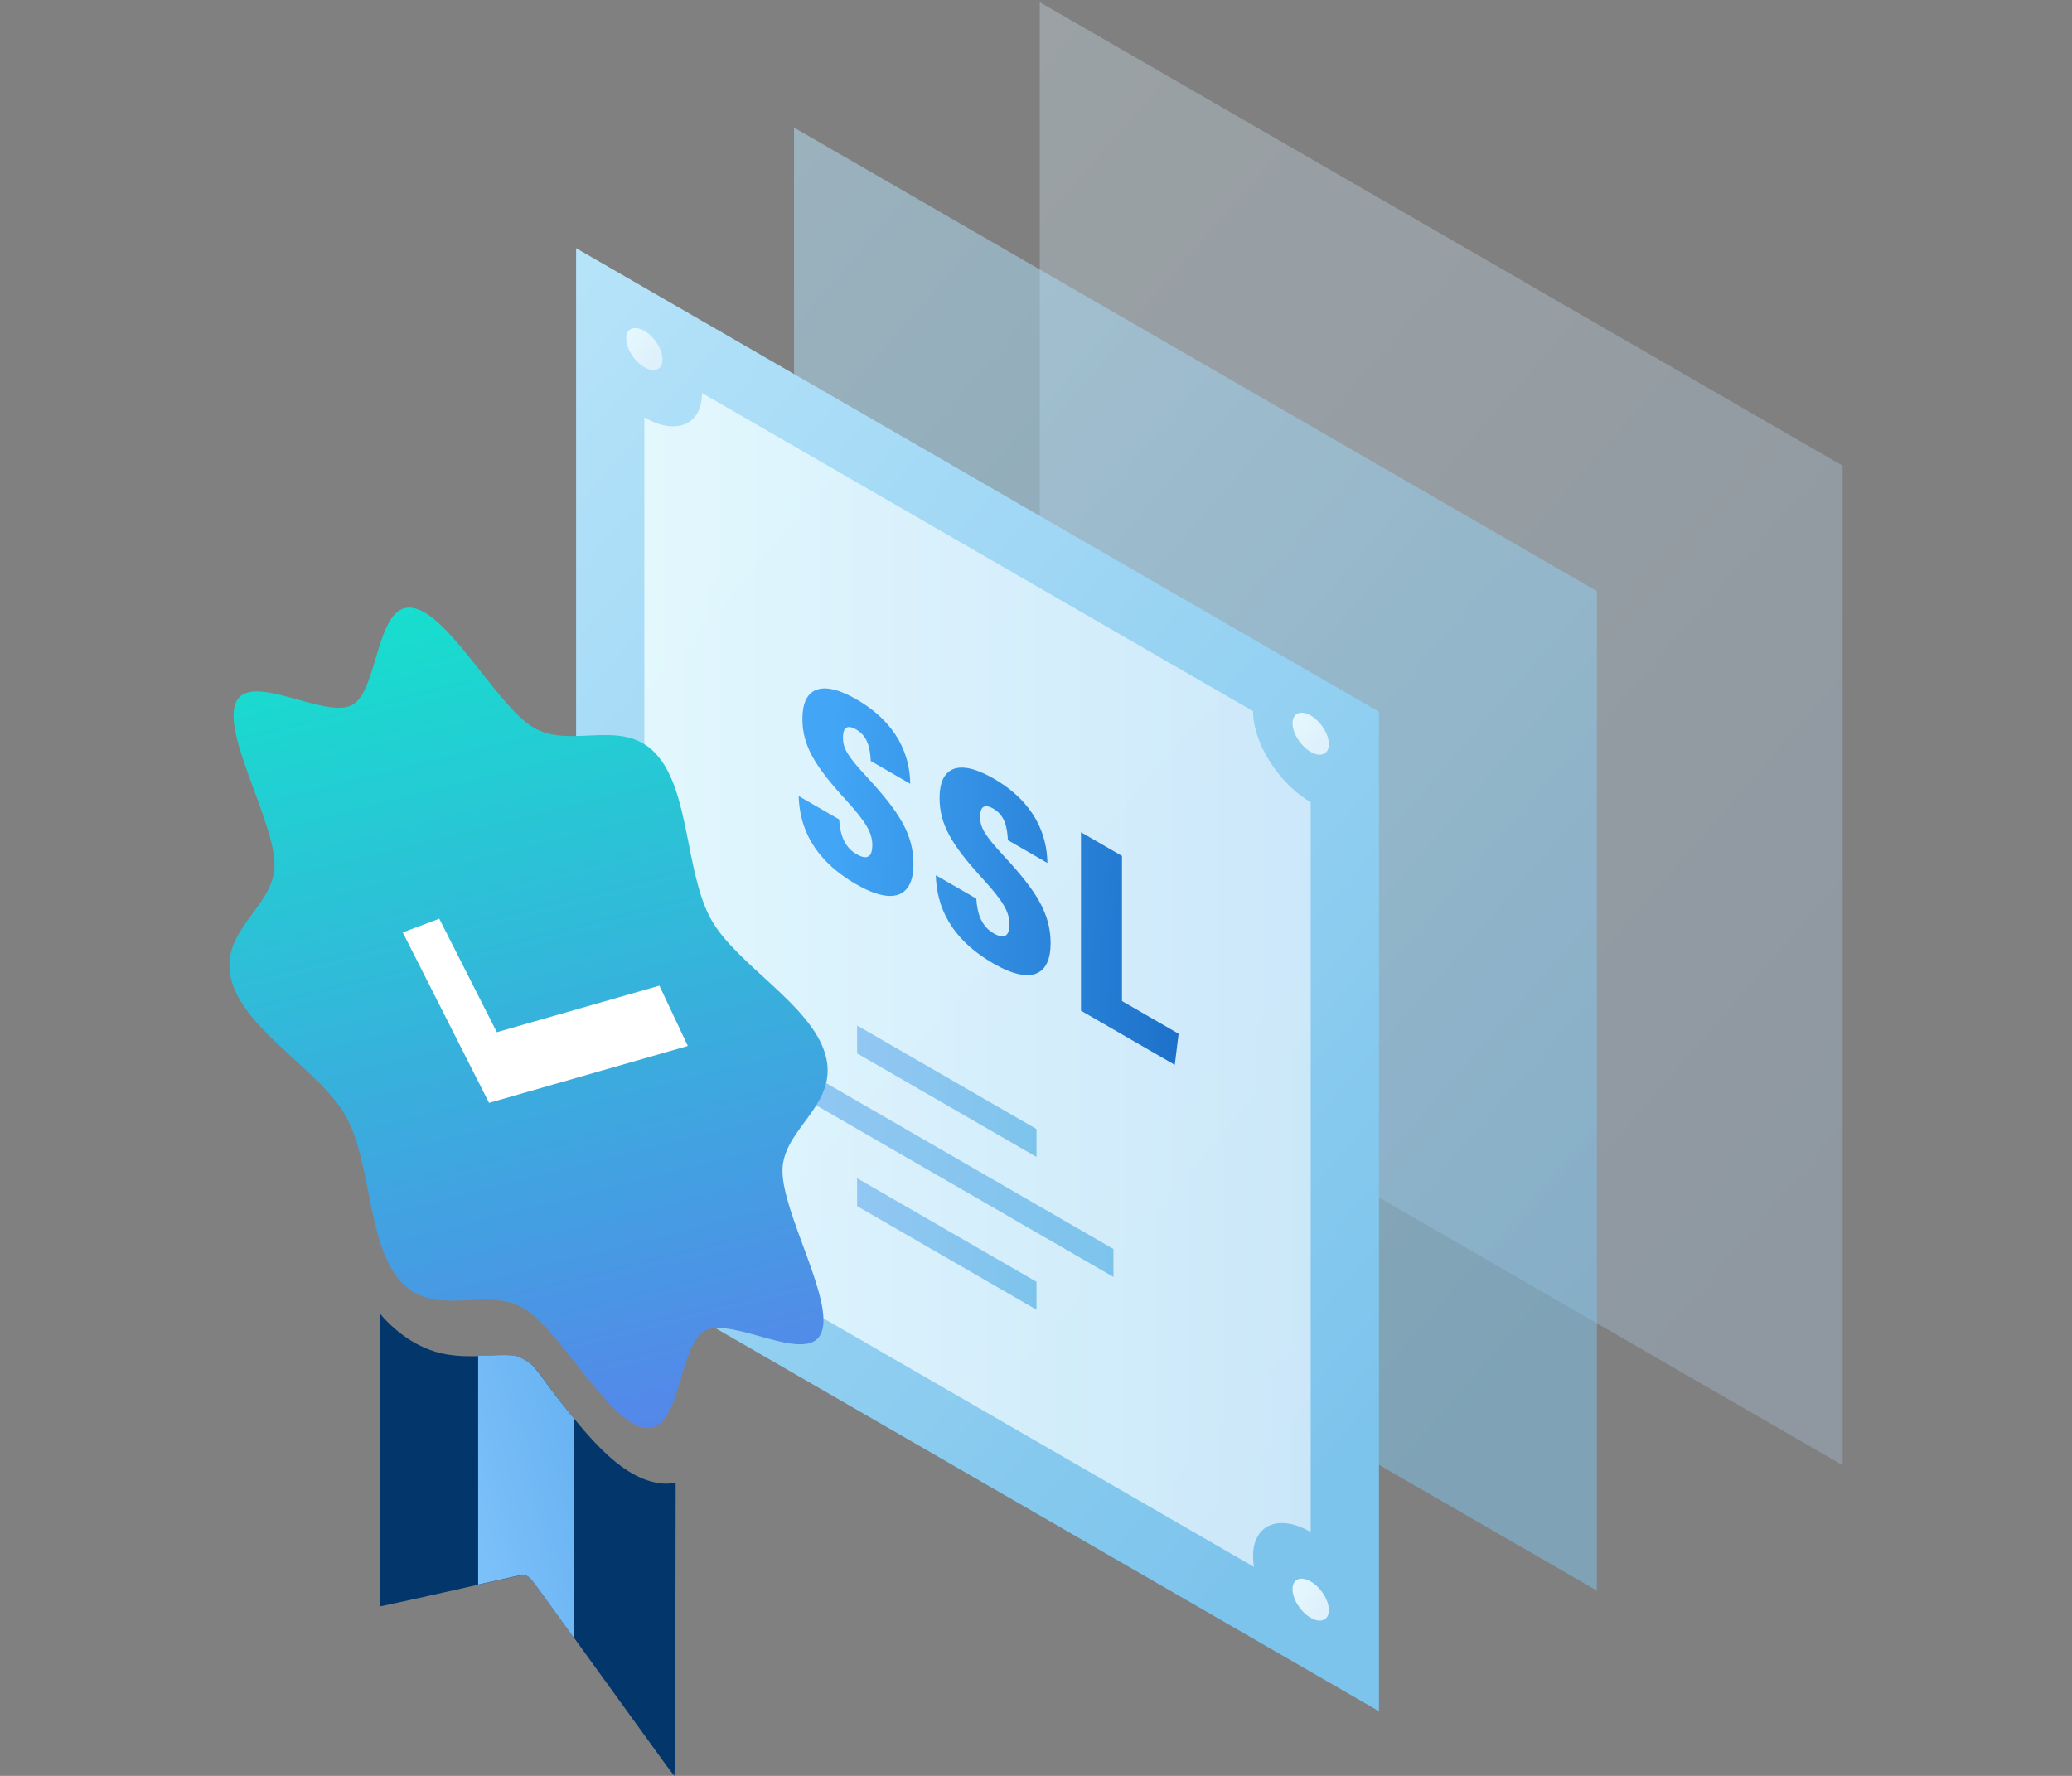 <svg version="1.1" id="レイヤー_1" xmlns="http://www.w3.org/2000/svg" x="0" y="0" viewBox="0 0 182 156" xml:space="preserve"><rect x="0" y="0" width="182" height="156" fill="#808080" stroke="none"/><style type="text/css"/><g><g opacity=".3"><linearGradient id="SVGID_1_" gradientUnits="userSpaceOnUse" x1="51.753" y1="1885.258" x2="160.609" y2="1948.165" gradientTransform="matrix(1 .577 0 1 0 -1937.144)"><stop offset="0" stop-color="#e9fbff"/><stop offset=".998" stop-color="#b1d1ef"/></linearGradient><polygon points="161.852,128.709 91.332,87.994 91.332,0.193 161.852,40.908" fill="url(#SVGID_1_)"/></g><g opacity=".5"><linearGradient id="SVGID_00000172412843876384481040000009452777551519990697_" gradientUnits="userSpaceOnUse" x1="30.168" y1="1908.738" x2="139.025" y2="1971.645" gradientTransform="matrix(1 .577 0 1 0 -1937.144)"><stop offset="0" stop-color="#cbefff"/><stop offset="1" stop-color="#7dc4ec"/></linearGradient><polygon points="140.267,139.727 69.747,99.012 69.747,11.211 140.267,51.926" fill="url(#SVGID_00000172412843876384481040000009452777551519990697_)"/></g><g><linearGradient id="SVGID_00000033370078754003149300000008301348609578308497_" gradientUnits="userSpaceOnUse" x1="11.025" y1="1930.382" x2="119.882" y2="1993.289" gradientTransform="matrix(1 .577 0 1 0 -1937.144)"><stop offset="0" stop-color="#cbefff"/><stop offset="1" stop-color="#7dc4ec"/></linearGradient><polygon points="121.124,150.318 50.604,109.604 50.604,21.803 121.124,62.518" fill="url(#SVGID_00000033370078754003149300000008301348609578308497_)"/><linearGradient id="SVGID_00000181788196980282693930000003862888854279520679_" gradientUnits="userSpaceOnUse" x1="56.599" y1="1973.63" x2="115.13" y2="1973.63" gradientTransform="matrix(1 .577 0 1 0 -1937.144)"><stop offset="0" stop-color="#e9fbff"/><stop offset="1" stop-color="#d3ebfb"/></linearGradient><path d="M110.066 62.471L61.663 34.526c0 2.797-2.267 3.755-5.064 2.14v64.117c2.797 1.615 5.064 5.191 5.064 7.988 0 .3-.031.575-.081.832l48.565 28.039a5.933 5.933 0 01-.081-.925c0-2.797 2.267-3.755 5.064-2.14V70.459c-2.797-1.615-5.064-5.191-5.064-7.988z" opacity=".9" fill="url(#SVGID_00000181788196980282693930000003862888854279520679_)"/><g><linearGradient id="SVGID_00000088825286056643073630000011042717064592567701_" gradientUnits="userSpaceOnUse" x1="73.076" y1="1963.195" x2="110.683" y2="1964.563" gradientTransform="matrix(1 .577 0 1 0 -1937.144)"><stop offset=".001" stop-color="#42a5f5"/><stop offset=".998" stop-color="#1565c0"/></linearGradient><path d="M76.1 68.203c-1.704-1.836-2.055-2.501-2.055-3.399 0-.875.358-1.187 1.159-.725 1.022.59 1.222 1.644 1.282 2.77l3.468 2.002c-.03-2.425-1.075-5.31-4.728-7.42-3.105-1.793-4.744-.98-4.744 1.701 0 2.304 1.028 4.084 3.751 7.062 1.844 2.009 2.389 2.963 2.389 4.047 0 .891-.336 1.401-1.381.797-1.076-.621-1.442-1.719-1.533-3.059l-3.555-2.052c.077 2.706 1.24 5.549 5.051 7.75 3.519 2.031 5.033.841 5.033-1.75.002-2.634-1.231-4.583-4.137-7.724z" fill="url(#SVGID_00000088825286056643073630000011042717064592567701_)"/><linearGradient id="SVGID_00000175290115053832990310000004092754444893641391_" gradientUnits="userSpaceOnUse" x1="73.091" y1="1962.758" x2="110.699" y2="1964.126" gradientTransform="matrix(1 .577 0 1 0 -1937.144)"><stop offset=".001" stop-color="#42a5f5"/><stop offset=".998" stop-color="#1565c0"/></linearGradient><path d="M88.146 75.158c-1.704-1.836-2.055-2.501-2.055-3.399 0-.875.358-1.187 1.159-.725 1.022.59 1.222 1.644 1.282 2.77L92 75.806c-.03-2.425-1.075-5.31-4.728-7.42-3.105-1.793-4.744-.98-4.744 1.701 0 2.304 1.028 4.084 3.751 7.062 1.844 2.009 2.389 2.963 2.389 4.047 0 .891-.336 1.401-1.381.797-1.076-.621-1.442-1.719-1.533-3.059L82.2 76.883c.077 2.706 1.24 5.549 5.051 7.75 3.518 2.031 5.033.841 5.033-1.75.001-2.636-1.232-4.585-4.138-7.725z" fill="url(#SVGID_00000175290115053832990310000004092754444893641391_)"/><linearGradient id="SVGID_00000031206006502702647400000008169704474280679350_" gradientUnits="userSpaceOnUse" x1="73.104" y1="1962.409" x2="110.712" y2="1963.777" gradientTransform="matrix(1 .577 0 1 0 -1937.144)"><stop offset=".001" stop-color="#42a5f5"/><stop offset=".998" stop-color="#1565c0"/></linearGradient><polygon points="98.553,87.937 98.553,75.188 94.951,73.108 94.951,88.783 103.191,93.541 103.526,90.808" fill="url(#SVGID_00000031206006502702647400000008169704474280679350_)"/></g><linearGradient id="SVGID_00000163030723934694499120000013626666419630544014_" gradientUnits="userSpaceOnUse" x1="54.323" y1="1933.81" x2="57.633" y2="1935.722" gradientTransform="matrix(1 .577 0 1 0 -1937.144)"><stop offset="0" stop-color="#e9fbff"/><stop offset="1" stop-color="#ddf0fb"/></linearGradient><path d="M58.195 31.58c0 .881-.715 1.183-1.596.675-.881-.509-1.596-1.636-1.596-2.517s.715-1.183 1.596-.675c.881.508 1.596 1.635 1.596 2.517z" fill="url(#SVGID_00000163030723934694499120000013626666419630544014_)"/><linearGradient id="SVGID_00000126302824987357216920000008785909384032461975_" gradientUnits="userSpaceOnUse" x1="112.854" y1="1933.81" x2="116.164" y2="1935.722" gradientTransform="matrix(1 .577 0 1 0 -1937.144)"><stop offset="0" stop-color="#e9fbff"/><stop offset="1" stop-color="#ddf0fb"/></linearGradient><path d="M116.726 65.372c0 .881-.715 1.183-1.596.675-.881-.509-1.596-1.636-1.596-2.517s.715-1.183 1.596-.675c.881.509 1.596 1.636 1.596 2.517z" fill="url(#SVGID_00000126302824987357216920000008785909384032461975_)"/><linearGradient id="SVGID_00000065791760108340793280000011968821294655537322_" gradientUnits="userSpaceOnUse" x1="54.323" y1="2009.877" x2="57.633" y2="2011.79" gradientTransform="matrix(1 .577 0 1 0 -1937.144)"><stop offset="0" stop-color="#e9fbff"/><stop offset="1" stop-color="#ddf0fb"/></linearGradient><path d="M58.195 107.647c0 .881-.715 1.183-1.596.675-.881-.509-1.596-1.636-1.596-2.517s.715-1.183 1.596-.675c.881.509 1.596 1.636 1.596 2.517z" fill="url(#SVGID_00000065791760108340793280000011968821294655537322_)"/><linearGradient id="SVGID_00000005948283744551997180000013997740534904297602_" gradientUnits="userSpaceOnUse" x1="112.854" y1="2009.877" x2="116.164" y2="2011.79" gradientTransform="matrix(1 .577 0 1 0 -1937.144)"><stop offset="0" stop-color="#e9fbff"/><stop offset="1" stop-color="#ddf0fb"/></linearGradient><path d="M116.726 141.44c0 .881-.715 1.183-1.596.674-.881-.509-1.596-1.636-1.596-2.517s.715-1.183 1.596-.674c.881.509 1.596 1.636 1.596 2.517z" fill="url(#SVGID_00000005948283744551997180000013997740534904297602_)"/></g><linearGradient id="SVGID_00000036249242068915500210000011574267077548998817_" gradientUnits="userSpaceOnUse" x1="68.526" y1="1956.931" x2="97.805" y2="1956.931" gradientTransform="matrix(1 .577 0 1 0 -1902.454)"><stop offset=".001" stop-color="#92c7f3"/><stop offset="1" stop-color="#7dc4ec"/></linearGradient><polygon points="97.805,112.171 68.526,95.267 68.526,92.815 97.805,109.719" fill="url(#SVGID_00000036249242068915500210000011574267077548998817_)"/><linearGradient id="SVGID_00000089551546784356723540000002319309695695167387_" gradientUnits="userSpaceOnUse" x1="75.287" y1="1963.713" x2="91.045" y2="1963.713" gradientTransform="matrix(1 .577 0 1 0 -1902.454)"><stop offset=".001" stop-color="#92c7f3"/><stop offset="1" stop-color="#7dc4ec"/></linearGradient><polygon points="91.045,115.05 75.287,105.952 75.287,103.499 91.045,112.597" fill="url(#SVGID_00000089551546784356723540000002319309695695167387_)"/><linearGradient id="SVGID_00000170990694313525569280000002062472747230186680_" gradientUnits="userSpaceOnUse" x1="75.287" y1="1950.296" x2="91.045" y2="1950.296" gradientTransform="matrix(1 .577 0 1 0 -1902.454)"><stop offset=".001" stop-color="#92c7f3"/><stop offset="1" stop-color="#7dc4ec"/></linearGradient><polygon points="91.045,101.633 75.287,92.535 75.287,90.083 91.045,99.181" fill="url(#SVGID_00000170990694313525569280000002062472747230186680_)"/><g><g><g><path d="M58 130.299c-3.52-.436-6.505-4.316-9.107-7.61-.589-.746-1.433-1.986-2.064-2.698-.275-.31-1.132-.833-1.634-.896-.668-.083-1.461-.045-2.299-.006-.997.047-2.029.096-3.119-.039-.849-.105-3.432-.425-6.106-3.315-.101-.109-.179-.227-.276-.337-.014 9.827-.029 16.81-.039 24.078l-.002 1.645c1.268-.274 2.329-.498 3.386-.734 2.818-.628 5.634-1.262 8.451-1.892 1.143-.255 1.151-.26 2.276 1.294 3.652 5.043 7.298 10.091 10.948 15.136.22.305.453.596.818 1.074.031-.604.073-1.036.074-1.493.013-7.315.029-14.381.044-24.271a3.974 3.974 0 01-1.351.064z" fill="#03376b"/></g><linearGradient id="SVGID_00000016770661782196908480000004438433900866625471_" gradientUnits="userSpaceOnUse" x1="69.278" y1="180.507" x2="30.44" y2="25.7"><stop offset="0" stop-color="#8345ff"/><stop offset="1" stop-color="#00ffc3"/></linearGradient><path d="M46.015 114.937c3.211 1.923 7.477 10.109 10.652 10.501 3.175.393 2.928-7.295 5.239-8.535.488-.262 1.146-.293 1.895-.201 1.763.218 4.032 1.124 5.788 1.342 1.163.144 2.1-.015 2.516-.875 1.31-2.713-3.436-10.596-3.374-14.403.06-3.673 5.016-5.738 3.768-10.125-1.247-4.387-7.781-7.874-10.011-11.83-2.311-4.101-1.865-11.341-4.869-14.588-.954-1.031-2.052-1.441-3.215-1.585-1.755-.217-3.656.173-5.419-.045-.75-.093-1.474-.295-2.152-.702-3.211-1.924-7.477-10.109-10.652-10.502-3.175-.393-2.928 7.295-5.239 8.535-.488.262-1.146.293-1.895.201-1.763-.218-4.032-1.124-5.788-1.342-1.163-.144-2.1.015-2.516.875-1.31 2.713 3.436 10.596 3.374 14.403-.06 3.673-5.016 5.738-3.768 10.125s7.781 7.874 10.011 11.83c2.311 4.101 1.865 11.341 4.869 14.588.954 1.03 2.052 1.441 3.215 1.585 1.756.217 3.656-.173 5.419.045.75.094 1.475.297 2.152.703z" fill="url(#SVGID_00000016770661782196908480000004438433900866625471_)"/><polygon points="42.958,96.88 35.378,81.908 38.586,80.702 43.64,90.673 57.921,86.585 60.416,91.88" fill="#fff"/></g><linearGradient id="SVGID_00000104666960933315678060000008372277092215848611_" gradientUnits="userSpaceOnUse" x1="28.049" y1="1939.748" x2="66.09" y2="1927.736" gradientTransform="matrix(1 .577 0 1 0 -1829.641)"><stop offset="0" stop-color="#8ecdff"/><stop offset="1" stop-color="#54a5ec"/></linearGradient><path d="M50.396 124.578a143.403 143.403 0 01-1.519-1.899c-.589-.746-1.433-1.986-2.064-2.698-.275-.31-1.132-.834-1.634-.896-.668-.083-1.461-.045-2.299-.006-.287.014-.584.018-.879.025v20.092l3.173-.71c1.143-.255 1.151-.26 2.276 1.294.983 1.357 1.964 2.715 2.946 4.072v-19.274z" fill="url(#SVGID_00000104666960933315678060000008372277092215848611_)"/></g></g></svg>